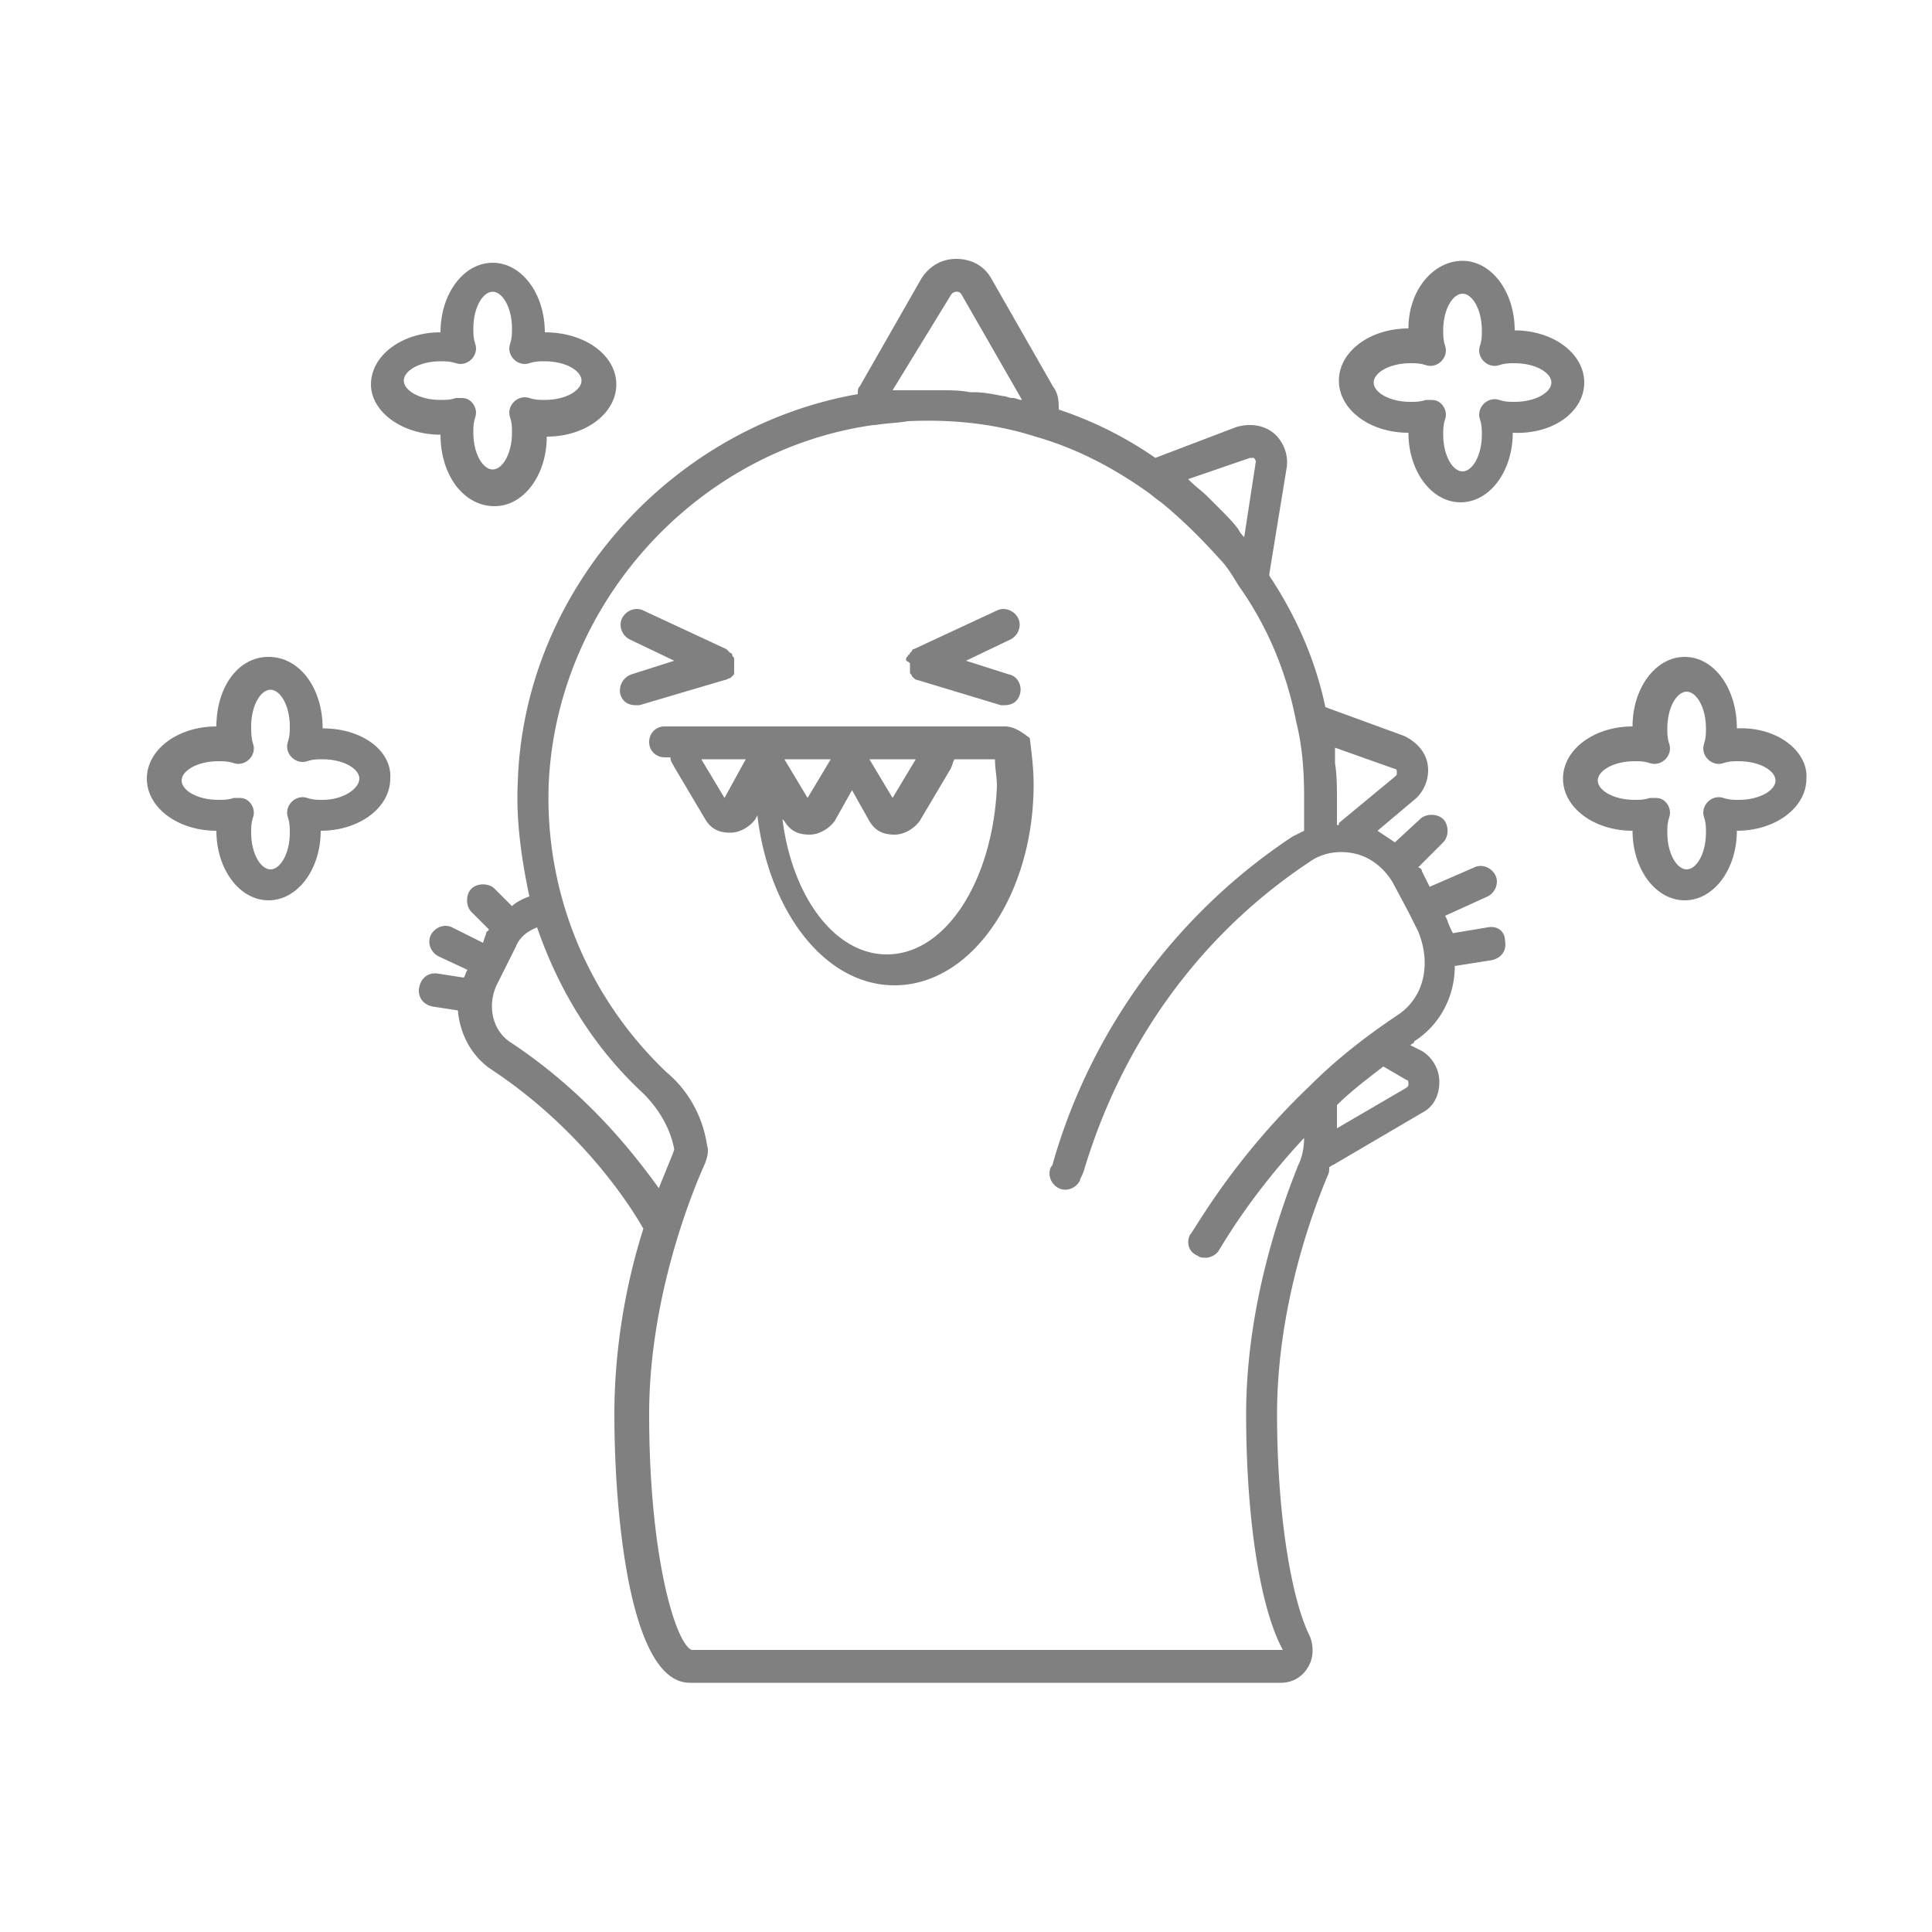 <svg xmlns="http://www.w3.org/2000/svg" viewBox="0 0 100 100"  xmlns:v="https://vecta.io/nano"><g fill="gray"><path d="M77 48l-1.8.3c-.1-.2-.2-.4-.3-.7l-.1-.2 2.2-1c.4-.2.6-.7.4-1.1s-.7-.6-1.1-.4l-2.3 1-.4-.8c0-.1-.1-.2-.2-.2l1.3-1.3c.3-.3.3-.9 0-1.2s-.9-.3-1.2 0l-1.3 1.2-.9-.6 1.9-1.6c.5-.4.8-1.1.7-1.8s-.6-1.2-1.2-1.5l-4.1-1.5c-.5-2.4-1.5-4.7-2.9-6.8v-.1l.9-5.5c.1-.7-.2-1.4-.7-1.8s-1.2-.5-1.9-.3l-4.2 1.6a19.51 19.51 0 0 0-5-2.5c0-.4 0-.8-.3-1.2l-3.2-5.6c-.4-.7-1.1-1-1.8-1-.8 0-1.4.4-1.8 1L44.5 20c-.1.1-.1.2-.1.4-9.7 1.7-17.3 10.2-17.6 20.1-.1 2 .2 4 .6 5.9-.3.1-.7.3-.9.5l-.9-.9c-.3-.3-.9-.3-1.2 0s-.3.9 0 1.2l.9.9s0 .1-.1.1l-.2.6-1.6-.8c-.4-.2-.9 0-1.1.4s0 .9.4 1.1l1.5.7c-.1.1-.1.3-.2.4l-1.3-.2c-.5-.1-.9.2-1 .7s.2.9.7 1l1.3.2c.1 1.2.7 2.4 1.8 3.1 4.8 3.2 7.3 7.3 7.8 8.2-.8 2.5-1.5 5.9-1.5 9.6 0 5.2.8 13.9 3.9 13.9h30.6c.6 0 1.1-.3 1.4-.8s.3-1.1.1-1.6c-1-2-1.7-6.5-1.7-11.5 0-5.5 1.8-10.4 2.6-12.3.1-.2.1-.3.1-.5.1 0 .1-.1.2-.1l4.6-2.7c.6-.3.9-.9.9-1.6s-.4-1.3-.9-1.6l-.6-.3c.1-.1.2-.1.2-.2 1.4-.9 2.1-2.4 2.1-3.9l1.9-.3c.5-.1.8-.5.7-1 0-.5-.4-.8-.9-.7zm-4.8-8.2c.1 0 .1.1.1.2s0 .1-.1.2l-2.9 2.4v.1h-.1v-1.3c0-.6 0-1.3-.1-1.9v-.8l3.1 1.1zm-7.5-16.1h.2s.1.1.1.2l-.6 3.9c-.1-.1-.2-.2-.3-.4-.3-.4-.6-.7-1-1.1l-.6-.6c-.3-.3-.6-.5-.9-.8l-.1-.1 3.2-1.1zm-15.5-8.4c.1-.2.3-.2.3-.2.1 0 .2 0 .3.2l3.1 5.4c-.2 0-.3-.1-.5-.1s-.3-.1-.5-.1c-.5-.1-1-.2-1.5-.2h-.2c-.5-.1-1-.1-1.5-.1h-2.5l3-4.9zM26.5 54c-1-.6-1.3-1.9-.8-3l1-2c.2-.5.6-.8 1.1-1 1.1 3.2 2.9 6.2 5.5 8.6.8.8 1.4 1.8 1.6 2.9-.1.3-.4 1-.8 2-1.3-1.8-3.7-4.9-7.6-7.5zm46.3 1.9c.1 0 .1.1.1.2s0 .1-.1.2l-3.6 2.1v-1.2c.7-.7 1.5-1.3 2.4-2l1.2.7zm-.4-3.4c-1.8 1.2-3.3 2.4-4.6 3.7-4.1 3.9-6.1 7.7-6.2 7.7-.2.4-.1.9.4 1.1.1.1.3.1.4.1.3 0 .6-.2.7-.4h0c.2-.3 1.6-2.8 4.4-5.8 0 .5-.1 1-.3 1.4-.8 2-2.7 7.1-2.7 12.9 0 5.3.7 10 1.9 12.2H35.8c-.8-.3-2.2-4.7-2.2-12.2 0-6.3 2.4-11.9 2.9-13 .1-.3.2-.6.1-.9-.2-1.4-.9-2.8-2.1-3.8-4.1-3.9-6.3-9.3-6.1-14.9.4-9.3 7.6-17.3 16.8-18.6h.1c.6-.1 1.1-.1 1.7-.2 2.2-.1 4.4.1 6.6.8 2.1.6 4 1.6 5.7 2.8.3.2.5.4.8.6 1.1.9 2.1 1.9 3 2.9.4.4.7.9 1 1.4 1.5 2.1 2.5 4.5 3 7.1.3 1.2.4 2.5.4 3.8V43l-.6.3c-5.9 3.9-10.4 9.9-12.4 16.9 0 .1-.1.2-.1.2-.2.4 0 .9.4 1.1s.9 0 1.1-.4c0-.1.1-.2.2-.5 2-6.7 6.1-12.3 11.7-16 .7-.5 1.6-.6 2.4-.4s1.5.8 1.9 1.5l.8 1.5.5 1c.7 1.7.3 3.4-1 4.3zM47.1 34.4v.4c0 .1.1.1.1.2l.1.1c.1.1.2.1.2.1h0l4.3 1.3h.2c.4 0 .7-.2.8-.6s-.1-.9-.6-1l-2.2-.7 2.3-1.1c.4-.2.6-.7.4-1.1s-.7-.6-1.1-.4l-4.3 2c-.1 0-.1.1-.1.1l-.1.1s0 .1-.1.1c0 .1-.1.1-.1.2v.1c.2.1.2.1.2.2zm-9.6.8h0c.1 0 .2-.1.3-.1l.1-.1c.1-.1.1-.1.1-.2v-.7c0-.1-.1-.1-.1-.2 0 0 0-.1-.1-.1l-.2-.2-4.3-2c-.4-.2-.9 0-1.1.4s0 .9.4 1.1l2.3 1.1-2.2.7a.89.89 0 0 0-.6 1c.1.4.4.6.8.6h.2l4.4-1.3zM52 37.6H34.4c-.5 0-.8.4-.8.8 0 .5.4.8.8.8h.3c0 .2.1.3.2.5l1.6 2.7c.3.5.7.7 1.3.7.5 0 1-.3 1.3-.7l.1-.2c.6 5 3.5 8.8 7.1 8.8 4 0 7.2-4.7 7.2-10.4 0-.8-.1-1.6-.2-2.4-.4-.3-.8-.6-1.3-.6zm-9 1.7l-1.2 2-1.2-2H43zm4.4 0l-1.2 2-1.2-2h2.4zm-9.9 2l-1.2-2h2.3l-1.1 2zm8.4 8.1c-2.7 0-4.9-3-5.4-7l.1.1c.3.5.7.7 1.3.7.5 0 1-.3 1.3-.7l.9-1.6.9 1.6c.3.5.7.7 1.3.7.5 0 1-.3 1.3-.7l1.6-2.7c.1-.2.1-.3.2-.5h2.1c0 .5.1.9.1 1.4-.2 4.8-2.6 8.7-5.7 8.7z"/><path d="M22.8 22.5c0 2.1 1.2 3.7 2.8 3.7 1.5 0 2.7-1.6 2.7-3.6 2 0 3.6-1.2 3.6-2.7s-1.6-2.7-3.7-2.7c0-2-1.2-3.6-2.7-3.6s-2.7 1.6-2.7 3.6c-2 0-3.6 1.2-3.6 2.7 0 1.4 1.6 2.6 3.6 2.6zm0-3.8c.3 0 .5 0 .8.1s.6 0 .8-.2.3-.5.2-.8-.1-.5-.1-.8c0-1.1.5-1.9 1-1.9s1 .8 1 1.9c0 .3 0 .5-.1.8s0 .6.2.8.5.3.8.2.5-.1.8-.1c1.1 0 1.9.5 1.9 1s-.8 1-1.9 1c-.3 0-.5 0-.8-.1s-.6 0-.8.2-.3.5-.2.8.1.5.1.8c0 1.1-.5 1.9-1 1.9s-1-.8-1-1.9c0-.3 0-.5.1-.8s0-.6-.2-.8-.4-.2-.6-.2h-.2c-.3.1-.5.1-.8.1-1.1 0-1.9-.5-1.9-1s.8-1 1.9-1zm-6.1 19c0-2.1-1.2-3.7-2.8-3.7s-2.7 1.6-2.7 3.6c-2 0-3.6 1.2-3.6 2.7S9.2 43 11.2 43c0 2 1.2 3.6 2.7 3.6s2.7-1.6 2.7-3.6c2 0 3.6-1.2 3.6-2.7.1-1.4-1.4-2.6-3.5-2.6zm0 3.7c-.3 0-.5 0-.8-.1s-.6 0-.8.2-.3.5-.2.8.1.5.1.8c0 1.1-.5 1.9-1 1.9s-1-.8-1-1.9c0-.3 0-.5.1-.8s0-.6-.2-.8-.4-.2-.6-.2h-.2c-.3.1-.5.1-.8.1-1.1 0-1.9-.5-1.9-1s.8-1 1.9-1c.3 0 .5 0 .8.1s.6 0 .8-.2.3-.5.2-.8-.1-.6-.1-.9c0-1.1.5-1.9 1-1.9s1 .8 1 1.9c0 .3 0 .5-.1.8s0 .6.2.8.5.3.8.2.5-.1.8-.1c1.1 0 1.9.5 1.9 1s-.8 1.1-1.9 1.1zM82 19.8c0-1.5-1.6-2.7-3.6-2.7 0-2-1.2-3.6-2.7-3.6S72.9 15 72.9 17c-2 0-3.6 1.2-3.6 2.7s1.6 2.7 3.6 2.7c0 2 1.2 3.6 2.7 3.6s2.7-1.6 2.7-3.6c2.1.1 3.7-1.1 3.7-2.6zm-3.6 1c-.3 0-.5 0-.8-.1s-.6 0-.8.2-.3.5-.2.8.1.5.1.8c0 1.1-.5 1.9-1 1.9s-1-.8-1-1.9c0-.3 0-.5.1-.8s0-.6-.2-.8-.4-.2-.6-.2h-.2c-.3.1-.5.1-.8.1-1.1 0-1.9-.5-1.9-1s.8-1 1.9-1c.3 0 .5 0 .8.1s.6 0 .8-.2.3-.5.2-.8-.1-.5-.1-.8c0-1.1.5-1.9 1-1.9s1 .8 1 1.9c0 .3 0 .5-.1.8s0 .6.2.8.5.3.8.2.5-.1.8-.1c1.1 0 1.9.5 1.9 1s-.8 1-1.9 1zm11.5 16.9c0-2.1-1.2-3.7-2.7-3.7s-2.7 1.6-2.7 3.6c-2 0-3.6 1.2-3.6 2.7s1.6 2.7 3.6 2.7c0 2 1.2 3.6 2.7 3.6s2.7-1.6 2.7-3.6c2 0 3.6-1.2 3.6-2.7.1-1.4-1.5-2.7-3.6-2.6zm.1 3.7c-.3 0-.5 0-.8-.1s-.6 0-.8.2-.3.5-.2.8.1.5.1.8c0 1.1-.5 1.9-1 1.9s-1-.8-1-1.9c0-.3 0-.5.1-.8s0-.6-.2-.8-.4-.2-.6-.2h-.2c-.3.1-.5.1-.8.1-1.1 0-1.9-.5-1.9-1s.8-1 1.9-1c.3 0 .5 0 .8.1s.6 0 .8-.2.3-.5.2-.8-.1-.5-.1-.8c0-1.1.5-1.9 1-1.9s1 .8 1 1.9c0 .3 0 .5-.1.8s0 .6.2.8.5.3.8.2.5-.1.8-.1c1.1 0 1.9.5 1.9 1s-.8 1-1.9 1z"/></g><defs /></svg>